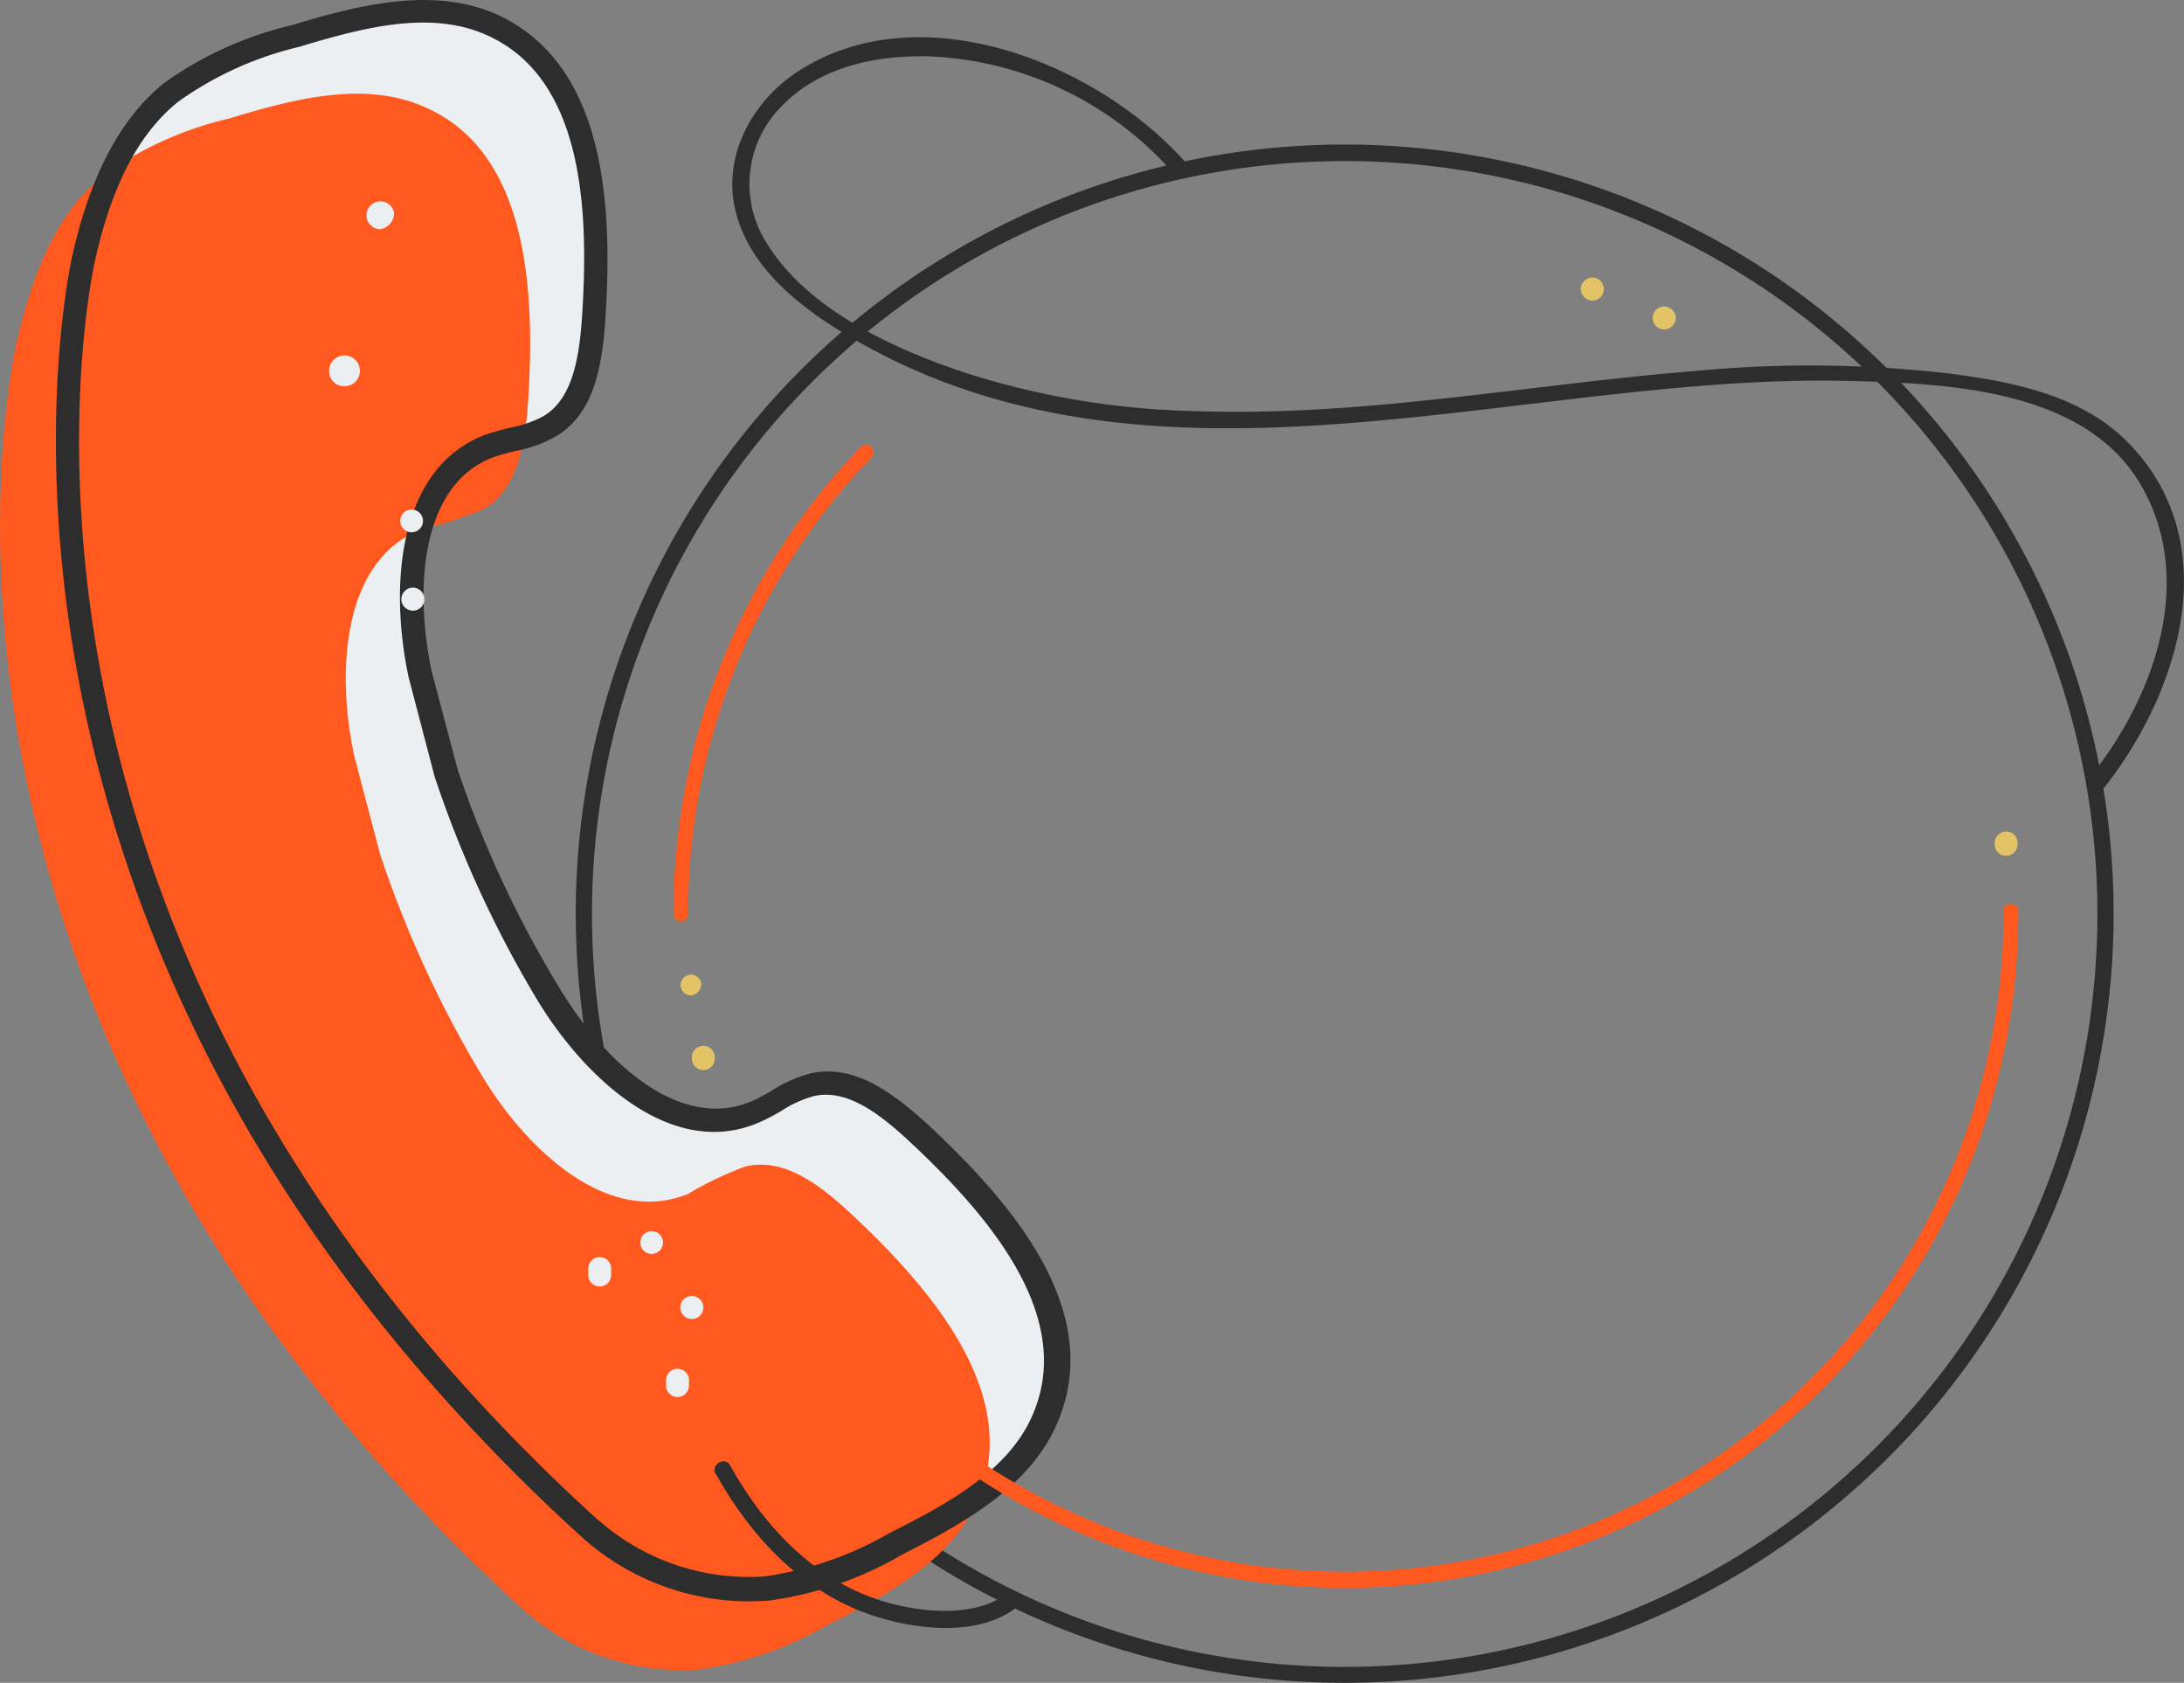 <?xml version="1.0" encoding="UTF-8"?> <svg xmlns="http://www.w3.org/2000/svg" id="Layer_1" data-name="Layer 1" viewBox="0 0 134.66 103.73"><rect x="0" y="0" width="134.66" height="103.73" fill="#808080" stroke="none"/><defs><style>.cls-1{fill:#2d2d2d;}.cls-2{fill:#eceff1;}.cls-3{fill:#ff591f;}.cls-4{fill:#e2c466;}</style></defs><title>call</title><path class="cls-1" d="M91,127.92a47.41,47.41,0,1,1,47.32-47.41h0A47.42,47.42,0,0,1,91,127.92Zm0-93.8a46.41,46.41,0,1,0,46.32,46.4h0A46.39,46.39,0,0,0,91,34.12Zm46.83,46.39" transform="translate(-8 -24.19)"></path><path class="cls-2" d="M44.43,118.48a14.72,14.72,0,0,0,10.78,3.65,21.9,21.9,0,0,0,7.95-2.76c3.8-1.88,7.91-4.12,9.4-8.09,2.36-6.28-3-12.58-7.88-17.15-1.85-1.73-4.13-3.59-6.59-3a22.45,22.45,0,0,0-3.57,1.7c-4.85,2-9.92-2.71-12.69-7.29A68.2,68.2,0,0,1,35.5,71.81l-1.61-6.07c-1.11-5.23-.74-12.16,4.25-14a21.41,21.41,0,0,0,3.76-1.21c2.16-1.3,2.55-4.22,2.72-6.74.42-6.69,0-15-6-17.9-3.81-1.87-8.33-.67-12.38.56a21.71,21.71,0,0,0-7.67,3.45c-3,2.43-4.49,6.3-5.35,10.08C13.24,40,3.09,80.85,44.43,118.48Z" transform="translate(-8 -24.19)"></path><path class="cls-3" d="M40.31,123.45A14.7,14.7,0,0,0,51.1,127.1a21.72,21.72,0,0,0,7.95-2.76c3.79-1.89,7.91-4.13,9.4-8.09,2.35-6.27-3-12.59-7.89-17.16-1.84-1.72-4.12-3.58-6.59-3a21.52,21.52,0,0,0-3.56,1.7c-4.92,2-9.93-2.71-12.69-7.29a68.49,68.49,0,0,1-6.28-13.64l-1.6-6.08c-1.12-5.22-.74-12.15,4.25-14a21.71,21.71,0,0,0,3.76-1.22c2.16-1.3,2.55-4.21,2.72-6.73.42-6.68,0-15-6.07-17.9-3.81-1.86-8.34-.66-12.39.57a21.79,21.79,0,0,0-7.67,3.45C11.43,37.33,10,41.2,9.09,45,9.09,44.93-1,85.84,40.31,123.45Z" transform="translate(-8 -24.19)"></path><path class="cls-1" d="M54.18,122.9A15.45,15.45,0,0,1,43.94,119h0C2.76,81.54,12.39,40.19,12.5,39.77c1.12-4.86,2.95-8.3,5.6-10.45A22.28,22.28,0,0,1,26,25.74c4.37-1.33,9-2.43,12.91-.53,6.61,3.24,6.83,12.16,6.42,18.6-.2,2.95-.69,5.88-3.07,7.29a8.14,8.14,0,0,1-2.43.88,13.94,13.94,0,0,0-1.42.4c-4.51,1.7-4.85,8.17-3.8,13.17l1.61,6.08A67,67,0,0,0,42.5,85.1c2.64,4.38,7.28,8.84,11.78,7a10.08,10.08,0,0,0,1.3-.68A8.42,8.42,0,0,1,58,90.35c2.7-.59,5.07,1.21,7.28,3.22C70,98,76,104.6,73.35,111.51c-1.55,4.12-5.67,6.45-9.71,8.5a22.19,22.19,0,0,1-8.21,2.84C55,122.88,54.54,122.9,54.18,122.9Zm-9.27-5a14,14,0,0,0,10.25,3.46,21.37,21.37,0,0,0,7.68-2.67c4-2,7.67-4.09,9-7.71,2.28-6.08-3.3-12.25-7.7-16.37-1.87-1.74-3.88-3.31-5.94-2.86a7.17,7.17,0,0,0-2,.9,11.35,11.35,0,0,1-1.47.76c-5.3,2.23-10.63-2.69-13.59-7.56A69.09,69.09,0,0,1,34.8,72.07l-1.61-6.15C32,60.3,32.51,53.07,37.89,51a14.89,14.89,0,0,1,1.58-.45,6.92,6.92,0,0,0,2.06-.72c1.79-1.08,2.19-3.64,2.36-6.15.39-6.07.23-14.35-5.59-17.19-3.48-1.72-7.6-.7-11.86.59A21.24,21.24,0,0,0,19,30.45c-2.43,1.95-4.07,5.11-5.11,9.66-.1.42-9.51,41,31,77.79Z" transform="translate(-8 -24.19)"></path><path class="cls-1" d="M52.14,115.05c2.29,4.11,5.68,7.63,10.32,8.92,2.46.7,5.77,1,8-.54.53-.36,0-1.24-.51-.9-2,1.34-5,1.06-7.21.45-4.39-1.23-7.56-4.58-9.73-8.47-.3-.57-1.18-.05-.9.51Z" transform="translate(-8 -24.19)"></path><path class="cls-1" d="M137.69,72.81c4.67-5.9,7.57-15.05,1.62-21.24-2.87-3-7.15-3.84-11.08-4.35a74.61,74.61,0,0,0-15.74-.16c-10.27.83-20.46,2.84-30.81,2.47a49.71,49.71,0,0,1-14.16-2.36c-4.34-1.44-9.75-3.89-12.25-8a6.78,6.78,0,0,1,1-8.51c2.32-2.35,5.71-3.06,8.9-3a21.21,21.21,0,0,1,15.2,7.23c.43.49,1.14-.23.71-.71-5.41-6.08-16.29-10.49-23.86-5.6-2.8,1.81-4.69,5.19-3.88,8.56.9,3.79,4.42,6.32,7.61,8.13,18.76,10.66,41,1.92,61,2.4,6.07.15,14.53.49,18,6.33s.95,13-3,18c-.4.5.31,1.22.71.71Z" transform="translate(-8 -24.19)"></path><path class="cls-3" d="M91,122.07a41.36,41.36,0,0,1-22.66-6.74.47.47,0,1,1,.51-.79,40.6,40.6,0,0,0,62.69-34,.47.47,0,1,1,.9-.26.39.39,0,0,1,0,.26A41.53,41.53,0,0,1,91,122.07Z" transform="translate(-8 -24.19)"></path><path class="cls-3" d="M50,81a.47.47,0,0,1-.47-.47A41.43,41.43,0,0,1,61.07,51.74a.46.46,0,0,1,.66,0h0a.46.46,0,0,1,0,.65h0a40.55,40.55,0,0,0-11.3,28.13A.46.46,0,0,1,50,81Z" transform="translate(-8 -24.19)"></path><path class="cls-4" d="M131.69,76.94a.7.7,0,0,0,.71-.7.71.71,0,1,0-1.41,0A.7.7,0,0,0,131.69,76.94Z" transform="translate(-8 -24.19)"></path><path class="cls-4" d="M110.61,44.5a.71.71,0,0,0,.71-.71.71.71,0,1,0-.71.71Z" transform="translate(-8 -24.19)"></path><path class="cls-4" d="M106.18,42.72a.71.71,0,1,0-.71-.71A.72.72,0,0,0,106.18,42.72Z" transform="translate(-8 -24.19)"></path><path class="cls-4" d="M50.6,85.55a.71.71,0,0,0,.63-.79.64.64,0,1,0-.63.79Z" transform="translate(-8 -24.19)"></path><path class="cls-4" d="M51.36,90.15a.7.7,0,0,0,.71-.7.71.71,0,1,0-1.41,0A.7.7,0,0,0,51.36,90.15Z" transform="translate(-8 -24.19)"></path><path class="cls-2" d="M31.44,38.32a1,1,0,0,0,.85-1.07.86.86,0,1,0-.85,1.07Z" transform="translate(-8 -24.19)"></path><path class="cls-2" d="M29.23,48a.95.95,0,1,0-.94-.94A.94.94,0,0,0,29.23,48Z" transform="translate(-8 -24.19)"></path><path class="cls-2" d="M33.38,57a.7.7,0,0,0,.7-.7.7.7,0,1,0-1.4,0A.7.7,0,0,0,33.38,57Z" transform="translate(-8 -24.19)"></path><path class="cls-2" d="M33.38,61.83a.71.71,0,1,0-.63-.63A.72.72,0,0,0,33.38,61.83Z" transform="translate(-8 -24.19)"></path><path class="cls-2" d="M44.27,102.39v.39a.71.71,0,0,0,.71.71.7.7,0,0,0,.7-.71v-.39a.7.7,0,0,0-.7-.71A.71.71,0,0,0,44.27,102.39Z" transform="translate(-8 -24.19)"></path><path class="cls-2" d="M49.07,109.19v.41a.7.7,0,0,0,.71.7.7.7,0,0,0,.7-.7v-.41a.71.71,0,0,0-1.41,0Z" transform="translate(-8 -24.19)"></path><path class="cls-2" d="M50.58,105.49a.71.71,0,1,0-.63-.62A.71.71,0,0,0,50.58,105.49Z" transform="translate(-8 -24.19)"></path><path class="cls-2" d="M48.18,101.48a.7.7,0,0,0,.7-.7.7.7,0,1,0-1.4,0A.7.7,0,0,0,48.18,101.48Z" transform="translate(-8 -24.19)"></path></svg> 